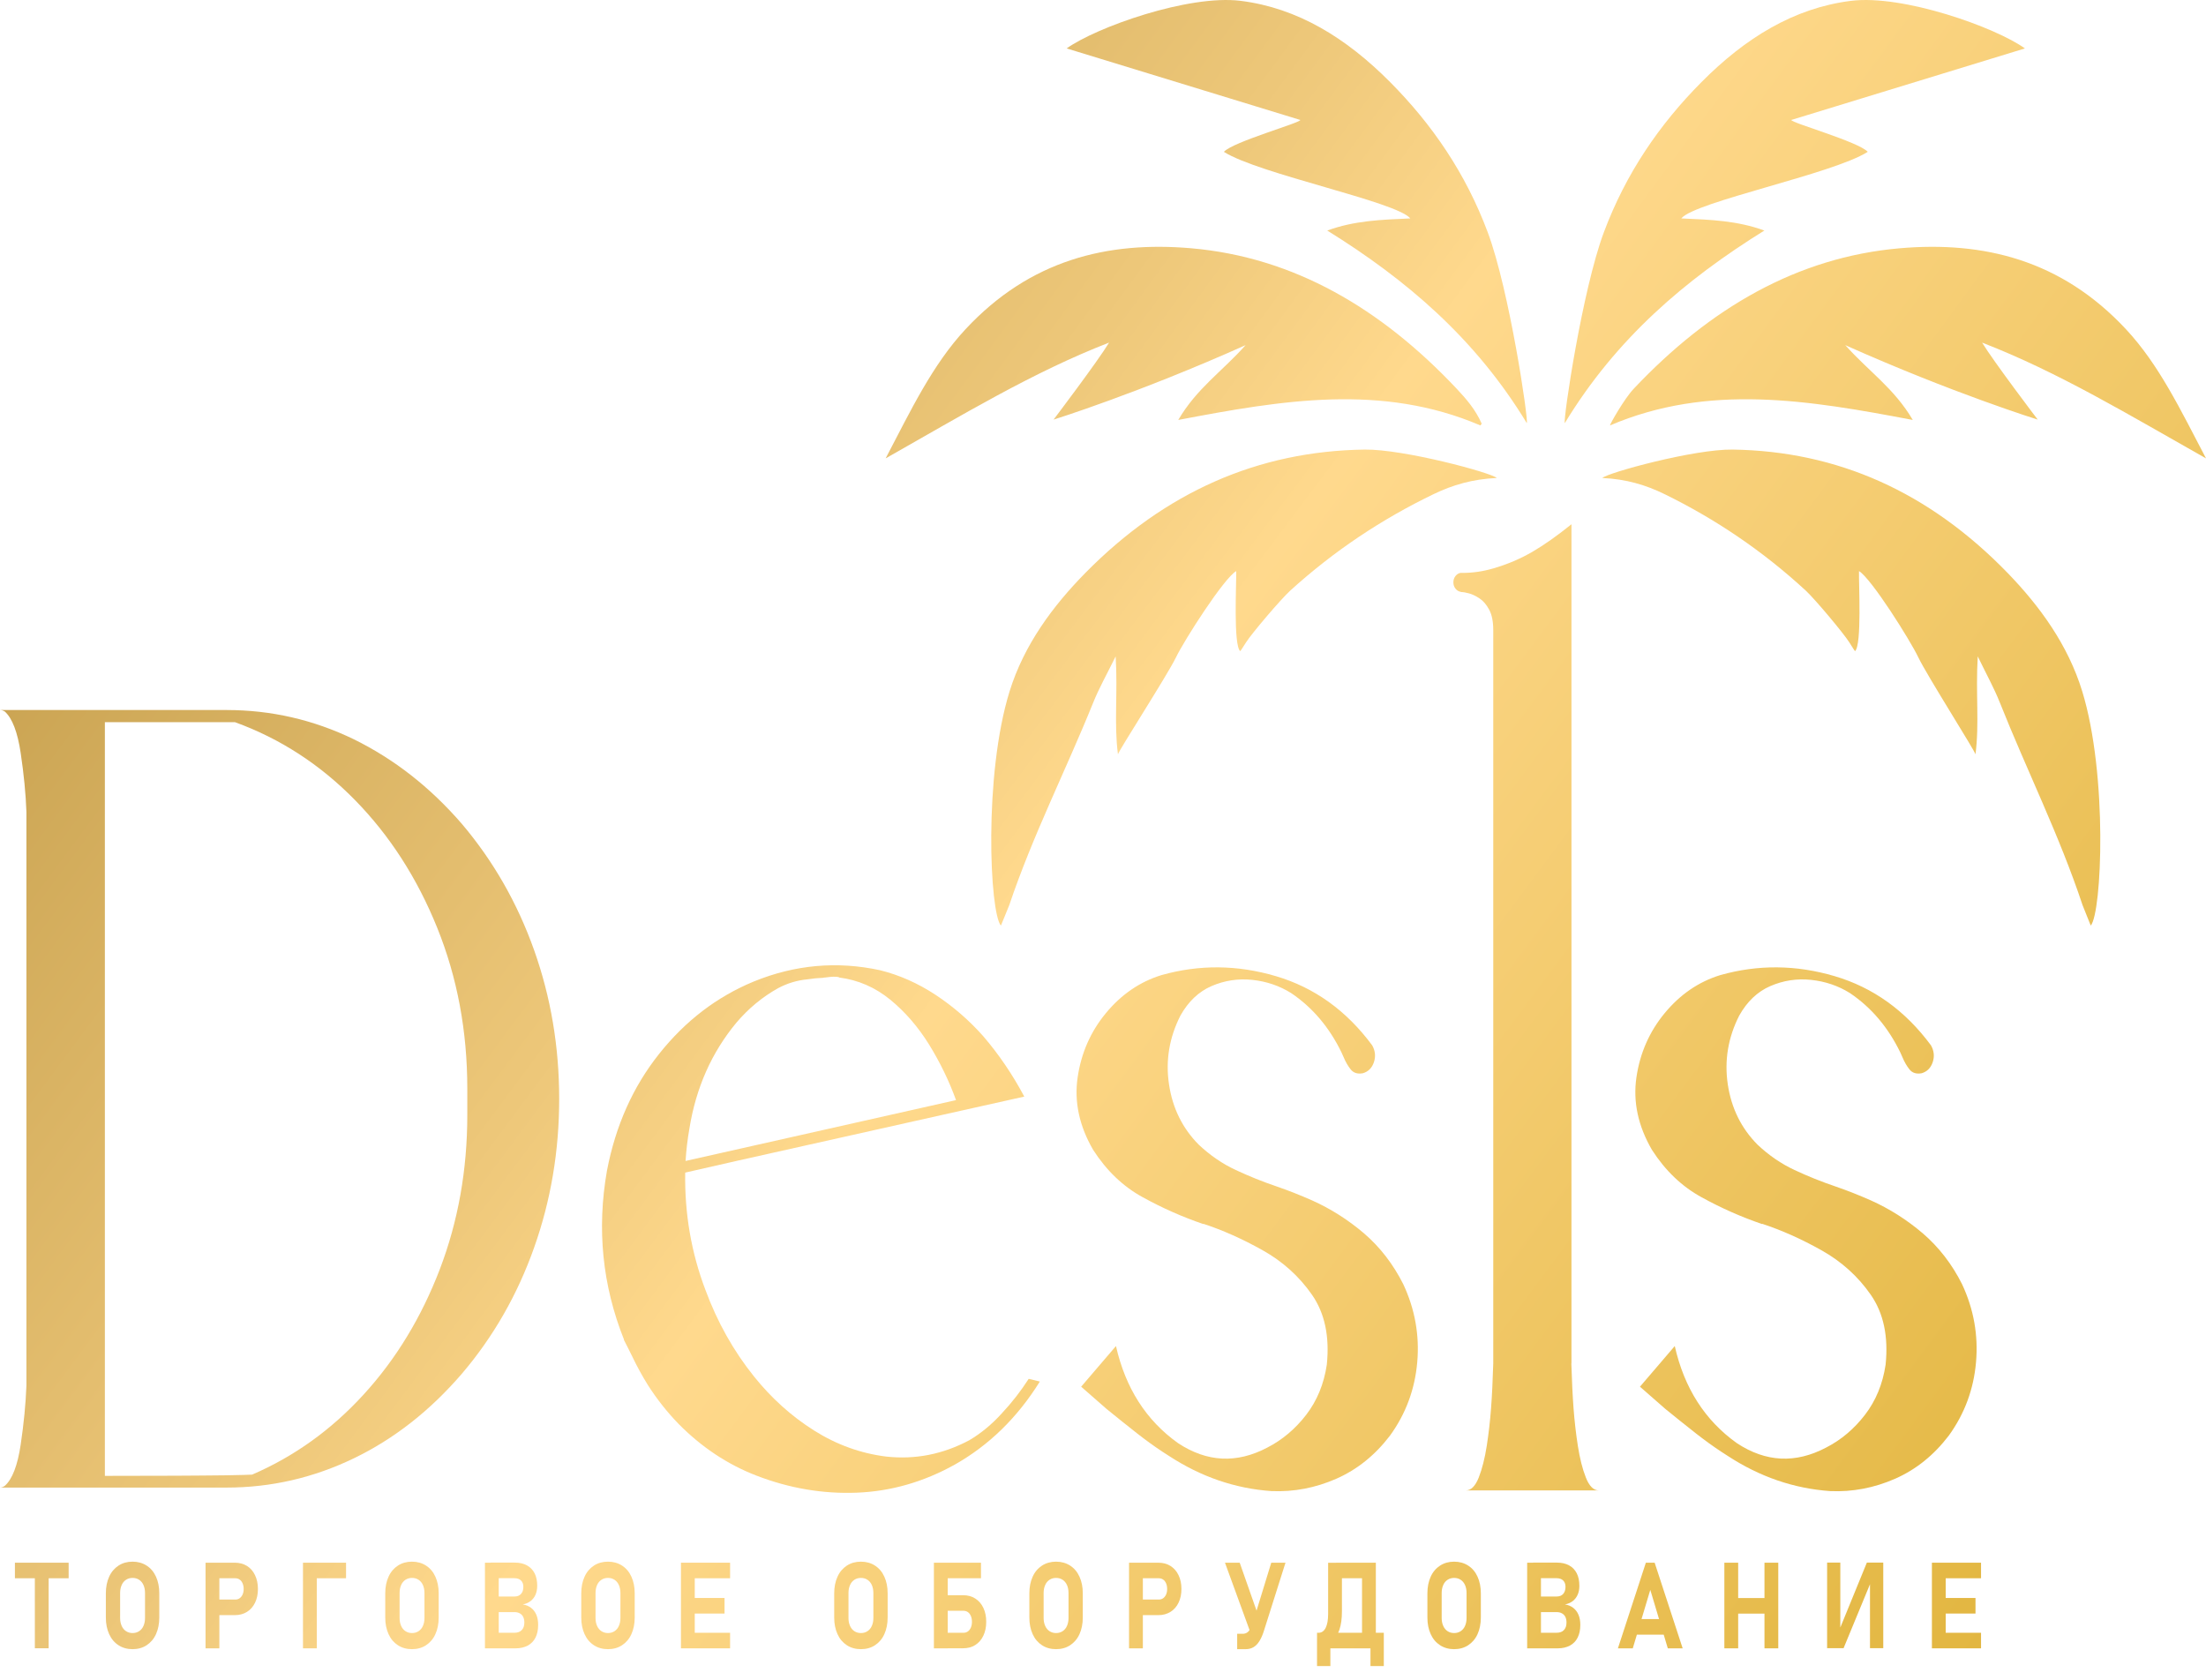 <?xml version="1.0" encoding="UTF-8"?> <svg xmlns="http://www.w3.org/2000/svg" width="130" height="99" viewBox="0 0 130 99" fill="none"><path d="M27.221 48.557C29.078 50.75 30.495 53.231 31.479 56.005C32.463 58.778 32.953 61.698 32.953 64.764C32.953 67.818 32.463 70.738 31.479 73.516C30.495 76.297 29.078 78.775 27.221 80.955C25.345 83.136 23.221 84.801 20.847 85.946C18.473 87.091 15.974 87.668 13.35 87.668H0C0.101 87.668 0.195 87.632 0.285 87.562C0.723 87.177 1.036 86.368 1.22 85.13C1.404 83.895 1.515 82.738 1.557 81.666V47.846C1.519 46.774 1.404 45.621 1.22 44.382C1.036 43.144 0.723 42.332 0.285 41.934C0.195 41.877 0.101 41.844 0 41.844H13.35C15.974 41.844 18.473 42.417 20.847 43.566C23.221 44.732 25.348 46.389 27.221 48.557ZM14.858 86.904C17.344 85.832 19.537 84.257 21.438 82.174C23.339 80.094 24.83 77.638 25.915 74.811C26.995 71.985 27.538 68.951 27.538 65.71V64.155C27.538 60.764 26.947 57.605 25.765 54.677C24.583 51.749 22.967 49.239 20.917 47.148C18.866 45.056 16.509 43.526 13.844 42.559C13.764 42.559 13.343 42.559 12.579 42.559C11.814 42.559 10.938 42.559 9.951 42.559C8.964 42.559 7.706 42.559 6.18 42.559V86.978C7.855 86.978 9.242 86.974 10.333 86.969C11.425 86.966 12.415 86.953 13.298 86.945C14.177 86.929 14.699 86.917 14.858 86.904Z" fill="url(#paint0_linear_650_36)"></path><path d="M60.621 81.26L61.278 81.418C59.961 83.538 58.289 85.171 56.263 86.316C54.417 87.343 52.492 87.891 50.486 87.969C48.481 88.046 46.51 87.709 44.574 86.961C42.878 86.308 41.352 85.292 39.993 83.92C39.326 83.233 38.721 82.47 38.182 81.629C37.842 81.081 37.532 80.517 37.254 79.932C37.094 79.607 36.931 79.278 36.761 78.953H36.775C35.499 75.757 35.162 72.435 35.77 68.984C36.278 66.336 37.303 64.041 38.846 62.104C40.389 60.163 42.245 58.742 44.421 57.844C46.847 56.854 49.325 56.63 51.859 57.178C52.996 57.459 54.087 57.942 55.13 58.628C56.172 59.315 57.114 60.131 57.952 61.077C58.87 62.149 59.672 63.331 60.361 64.626C59.94 64.72 58.751 64.984 56.791 65.422C54.831 65.861 52.617 66.356 50.146 66.909C47.675 67.461 45.474 67.956 43.538 68.387C42.023 68.736 40.97 68.975 40.379 69.105C40.341 71.518 40.737 73.828 41.575 76.029C42.273 77.918 43.226 79.615 44.432 81.118C45.461 82.401 46.639 83.461 47.97 84.302C49.301 85.142 50.723 85.654 52.228 85.841C53.934 86.027 55.564 85.707 57.121 84.878C57.809 84.472 58.449 83.944 59.036 83.294C59.641 82.649 60.163 81.971 60.621 81.26ZM40.626 66.514C40.515 67.144 40.442 67.778 40.4 68.419L56.339 64.833C55.929 63.704 55.401 62.612 54.754 61.564C54.105 60.517 53.336 59.627 52.45 58.904C51.56 58.181 50.563 57.751 49.458 57.609C49.437 57.584 49.377 57.572 49.277 57.564C49.176 57.56 49.061 57.56 48.933 57.572C48.804 57.584 48.7 57.597 48.62 57.609C48.571 57.609 48.536 57.613 48.516 57.625C48.206 57.637 47.897 57.666 47.588 57.715C46.979 57.771 46.399 57.946 45.85 58.238C44.932 58.75 44.112 59.428 43.396 60.269C41.94 62.023 41.015 64.102 40.626 66.514Z" fill="url(#paint1_linear_650_36)"></path><path d="M82.694 75.68C83.382 77.15 83.657 78.681 83.518 80.281C83.379 81.877 82.844 83.319 81.915 84.602C81.036 85.755 79.983 86.604 78.749 87.148C77.515 87.688 76.243 87.932 74.926 87.875C72.781 87.725 70.766 87.031 68.878 85.796C68.36 85.471 67.856 85.118 67.366 84.748C67.248 84.655 67.133 84.566 67.022 84.484C66.414 84.005 65.809 83.522 65.211 83.034L63.713 81.723L65.764 79.327C66.324 81.8 67.54 83.705 69.417 85.045C71.124 86.174 72.879 86.263 74.686 85.309C75.572 84.854 76.337 84.208 76.977 83.376C77.616 82.543 78.019 81.56 78.189 80.427C78.36 78.758 78.068 77.386 77.314 76.302C76.559 75.217 75.59 74.344 74.401 73.678C73.212 73.012 72.052 72.496 70.915 72.123V72.139C69.688 71.721 68.496 71.193 67.338 70.555C66.181 69.922 65.208 68.992 64.419 67.765C63.602 66.356 63.296 64.931 63.505 63.497C63.713 62.064 64.269 60.797 65.173 59.704C66.077 58.612 67.165 57.861 68.444 57.467C70.668 56.837 72.917 56.858 75.187 57.528C77.456 58.198 79.35 59.558 80.866 61.609C81.046 61.934 81.078 62.267 80.963 62.604C80.848 62.941 80.633 63.156 80.313 63.25C80.004 63.306 79.767 63.233 79.601 63.03C79.437 62.827 79.295 62.58 79.173 62.287C79.135 62.194 79.093 62.108 79.055 62.023C78.335 60.541 77.348 59.376 76.09 58.527C75.402 58.096 74.637 57.836 73.8 57.747C72.962 57.658 72.159 57.784 71.398 58.112C70.637 58.441 70.025 59.026 69.563 59.851C68.906 61.146 68.68 62.494 68.889 63.899C69.097 65.305 69.681 66.49 70.64 67.457C71.308 68.086 72.034 68.586 72.82 68.951C73.605 69.317 74.408 69.642 75.235 69.922C75.944 70.165 76.636 70.442 77.317 70.742C78.415 71.234 79.434 71.879 80.379 72.683C81.325 73.495 82.093 74.49 82.694 75.68Z" fill="url(#paint2_linear_650_36)"></path><path d="M92.6 80.35C92.631 81.366 92.673 82.243 92.728 82.982C92.784 83.721 92.867 84.464 92.982 85.203C93.097 85.942 93.253 86.568 93.455 87.075C93.653 87.583 93.91 87.835 94.219 87.835H86.378C86.688 87.835 86.941 87.583 87.143 87.075C87.341 86.568 87.501 85.946 87.616 85.203C87.73 84.46 87.814 83.721 87.869 82.982C87.925 82.243 87.967 81.366 87.998 80.35V37.13C87.998 36.63 87.918 36.228 87.758 35.932C87.598 35.635 87.411 35.412 87.188 35.266C86.969 35.12 86.761 35.022 86.566 34.969C86.371 34.916 86.225 34.892 86.125 34.892C86.114 34.892 86.104 34.892 86.093 34.892C86.093 34.88 86.09 34.876 86.079 34.876H86.066C85.947 34.852 85.847 34.787 85.767 34.685C85.687 34.58 85.648 34.458 85.648 34.32C85.648 34.181 85.687 34.056 85.767 33.954C85.847 33.849 85.947 33.783 86.066 33.763C86.076 33.763 86.09 33.763 86.111 33.763C86.132 33.763 86.156 33.763 86.187 33.763C86.795 33.763 87.4 33.674 87.998 33.499C88.836 33.256 89.604 32.927 90.302 32.521C91.001 32.114 91.769 31.57 92.607 30.896V80.35H92.6Z" fill="url(#paint3_linear_650_36)"></path><path d="M115.624 75.68C116.312 77.15 116.586 78.681 116.447 80.281C116.308 81.877 115.773 83.319 114.845 84.602C113.966 85.755 112.913 86.604 111.679 87.148C110.445 87.688 109.173 87.932 107.856 87.875C105.711 87.725 103.695 87.031 101.808 85.796C101.29 85.471 100.786 85.118 100.296 84.748C100.178 84.655 100.063 84.566 99.952 84.484C99.344 84.005 98.739 83.522 98.141 83.034L96.643 81.723L98.694 79.327C99.253 81.8 100.47 83.705 102.347 85.045C104.053 86.174 105.808 86.263 107.616 85.309C108.502 84.854 109.267 84.208 109.906 83.376C110.546 82.543 110.949 81.56 111.119 80.427C111.29 78.758 110.998 77.386 110.243 76.302C109.489 75.217 108.519 74.344 107.331 73.678C106.142 73.012 104.981 72.496 103.845 72.123V72.139C102.618 71.721 101.426 71.193 100.268 70.555C99.111 69.922 98.138 68.992 97.349 67.765C96.532 66.356 96.226 64.931 96.434 63.497C96.643 62.064 97.199 60.797 98.103 59.704C99.007 58.612 100.094 57.861 101.373 57.467C103.598 56.837 105.847 56.858 108.116 57.528C110.386 58.198 112.28 59.558 113.795 61.609C113.976 61.934 114.008 62.267 113.893 62.604C113.778 62.941 113.563 63.156 113.243 63.25C112.934 63.306 112.697 63.233 112.53 63.03C112.367 62.827 112.224 62.58 112.103 62.287C112.065 62.194 112.023 62.108 111.985 62.023C111.265 60.541 110.278 59.376 109.02 58.527C108.332 58.096 107.567 57.836 106.729 57.747C105.892 57.658 105.089 57.784 104.328 58.112C103.567 58.441 102.955 59.026 102.493 59.851C101.836 61.146 101.61 62.494 101.818 63.899C102.027 65.305 102.611 66.49 103.57 67.457C104.237 68.086 104.964 68.586 105.749 68.951C106.531 69.317 107.338 69.642 108.165 69.922C108.874 70.165 109.566 70.442 110.247 70.742C111.345 71.234 112.364 71.879 113.309 72.683C114.254 73.495 115.026 74.49 115.624 75.68Z" fill="url(#paint4_linear_650_36)"></path><path d="M0.879 92.095H4.045V93.012H0.879V92.095ZM2.054 92.505H2.867V97.138H2.054V92.505Z" fill="url(#paint5_linear_650_36)"></path><path d="M6.986 96.96C6.746 96.805 6.562 96.59 6.433 96.306C6.304 96.021 6.238 95.701 6.238 95.327V93.898C6.238 93.528 6.304 93.203 6.433 92.919C6.562 92.635 6.749 92.419 6.986 92.265C7.222 92.111 7.5 92.034 7.813 92.034C8.126 92.034 8.4 92.111 8.64 92.265C8.88 92.419 9.064 92.635 9.193 92.919C9.321 93.203 9.387 93.524 9.387 93.898V95.327C9.387 95.697 9.321 96.021 9.193 96.306C9.064 96.59 8.876 96.805 8.64 96.96C8.404 97.114 8.126 97.191 7.813 97.191C7.5 97.191 7.222 97.114 6.986 96.96ZM8.199 96.131C8.31 96.058 8.397 95.956 8.456 95.818C8.515 95.684 8.546 95.53 8.546 95.355V93.877C8.546 93.703 8.515 93.548 8.456 93.414C8.397 93.28 8.31 93.175 8.199 93.102C8.087 93.028 7.959 92.992 7.813 92.992C7.667 92.992 7.538 93.028 7.427 93.102C7.316 93.175 7.229 93.276 7.17 93.414C7.111 93.548 7.079 93.703 7.079 93.877V95.355C7.079 95.53 7.111 95.684 7.17 95.818C7.229 95.952 7.316 96.058 7.427 96.131C7.538 96.204 7.667 96.241 7.813 96.241C7.959 96.241 8.087 96.204 8.199 96.131Z" fill="url(#paint6_linear_650_36)"></path><path d="M12.113 92.095H12.927V97.142H12.113V92.095ZM12.485 94.267H13.865C13.962 94.267 14.049 94.243 14.122 94.19C14.195 94.137 14.254 94.064 14.296 93.971C14.338 93.877 14.359 93.768 14.359 93.646C14.359 93.52 14.338 93.41 14.296 93.313C14.254 93.215 14.199 93.142 14.122 93.09C14.049 93.037 13.962 93.012 13.861 93.012H12.482V92.095H13.841C14.108 92.095 14.348 92.159 14.553 92.285C14.758 92.411 14.918 92.594 15.029 92.83C15.141 93.065 15.2 93.333 15.2 93.642C15.2 93.95 15.144 94.218 15.029 94.454C14.918 94.686 14.758 94.868 14.553 94.994C14.348 95.12 14.112 95.185 13.841 95.185H12.482V94.267H12.485Z" fill="url(#paint7_linear_650_36)"></path><path d="M17.855 92.095H18.669V97.142H17.855V92.095ZM18.147 92.095H20.393V93.012H18.147V92.095Z" fill="url(#paint8_linear_650_36)"></path><path d="M23.45 96.96C23.211 96.805 23.026 96.59 22.898 96.306C22.769 96.021 22.703 95.701 22.703 95.327V93.898C22.703 93.528 22.769 93.203 22.898 92.919C23.026 92.635 23.214 92.419 23.45 92.265C23.687 92.111 23.965 92.034 24.278 92.034C24.59 92.034 24.865 92.111 25.105 92.265C25.345 92.419 25.529 92.635 25.657 92.919C25.786 93.203 25.852 93.524 25.852 93.898V95.327C25.852 95.697 25.786 96.021 25.657 96.306C25.529 96.59 25.341 96.805 25.105 96.96C24.869 97.114 24.59 97.191 24.278 97.191C23.965 97.191 23.69 97.114 23.45 96.96ZM24.667 96.131C24.778 96.058 24.865 95.956 24.924 95.818C24.983 95.684 25.014 95.53 25.014 95.355V93.877C25.014 93.703 24.983 93.548 24.924 93.414C24.865 93.28 24.778 93.175 24.667 93.102C24.556 93.028 24.427 92.992 24.281 92.992C24.135 92.992 24.006 93.028 23.895 93.102C23.784 93.175 23.697 93.276 23.638 93.414C23.579 93.548 23.548 93.703 23.548 93.877V95.355C23.548 95.53 23.579 95.684 23.638 95.818C23.697 95.952 23.784 96.058 23.895 96.131C24.006 96.204 24.135 96.241 24.281 96.241C24.427 96.241 24.556 96.204 24.667 96.131Z" fill="url(#paint9_linear_650_36)"></path><path d="M28.578 92.094H29.391V97.142H28.578V92.094ZM28.936 96.224H30.316C30.504 96.224 30.646 96.172 30.747 96.066C30.848 95.96 30.9 95.814 30.9 95.623V95.611C30.9 95.485 30.875 95.376 30.83 95.286C30.785 95.197 30.719 95.128 30.629 95.079C30.542 95.031 30.434 95.006 30.312 95.006H28.933V94.088H30.312C30.479 94.088 30.611 94.04 30.702 93.938C30.796 93.837 30.841 93.698 30.841 93.52C30.841 93.357 30.796 93.231 30.702 93.142C30.611 93.053 30.479 93.008 30.312 93.008H28.933V92.09H30.337C30.615 92.09 30.855 92.143 31.053 92.253C31.251 92.362 31.4 92.517 31.505 92.72C31.609 92.923 31.658 93.171 31.658 93.459C31.658 93.654 31.623 93.828 31.557 93.983C31.491 94.133 31.393 94.259 31.268 94.356C31.143 94.454 30.99 94.519 30.809 94.555C31.001 94.584 31.164 94.653 31.3 94.758C31.435 94.864 31.539 95.002 31.609 95.169C31.678 95.335 31.713 95.534 31.713 95.753V95.766C31.713 96.054 31.661 96.302 31.557 96.509C31.453 96.716 31.3 96.87 31.102 96.98C30.903 97.085 30.663 97.142 30.386 97.142H28.929V96.224H28.936Z" fill="url(#paint10_linear_650_36)"></path><path d="M35.001 96.96C34.761 96.805 34.577 96.59 34.449 96.306C34.32 96.021 34.254 95.701 34.254 95.327V93.898C34.254 93.528 34.32 93.203 34.449 92.919C34.577 92.635 34.765 92.419 35.001 92.265C35.237 92.111 35.516 92.034 35.828 92.034C36.141 92.034 36.416 92.111 36.656 92.265C36.895 92.419 37.08 92.635 37.208 92.919C37.337 93.203 37.403 93.524 37.403 93.898V95.327C37.403 95.697 37.337 96.021 37.208 96.306C37.08 96.59 36.892 96.805 36.656 96.96C36.419 97.114 36.141 97.191 35.828 97.191C35.516 97.191 35.237 97.114 35.001 96.96ZM36.214 96.131C36.325 96.058 36.412 95.956 36.471 95.818C36.531 95.684 36.562 95.53 36.562 95.355V93.877C36.562 93.703 36.531 93.548 36.471 93.414C36.412 93.28 36.325 93.175 36.214 93.102C36.103 93.028 35.974 92.992 35.828 92.992C35.682 92.992 35.554 93.028 35.443 93.102C35.331 93.175 35.245 93.276 35.185 93.414C35.126 93.548 35.095 93.703 35.095 93.877V95.355C35.095 95.53 35.126 95.684 35.185 95.818C35.245 95.952 35.331 96.058 35.443 96.131C35.554 96.204 35.682 96.241 35.828 96.241C35.974 96.241 36.103 96.204 36.214 96.131Z" fill="url(#paint11_linear_650_36)"></path><path d="M40.129 92.095H40.942V97.142H40.129V92.095ZM40.424 92.095H43.024V93.012H40.424V92.095ZM40.424 94.174H42.697V95.092H40.424V94.174ZM40.424 96.225H43.024V97.142H40.424V96.225Z" fill="url(#paint12_linear_650_36)"></path><path d="M49.907 96.96C49.668 96.805 49.483 96.59 49.355 96.306C49.226 96.021 49.16 95.701 49.16 95.327V93.898C49.16 93.528 49.226 93.203 49.355 92.919C49.483 92.635 49.671 92.419 49.907 92.265C50.144 92.111 50.422 92.034 50.735 92.034C51.047 92.034 51.322 92.111 51.562 92.265C51.802 92.419 51.986 92.635 52.114 92.919C52.243 93.203 52.309 93.524 52.309 93.898V95.327C52.309 95.697 52.243 96.021 52.114 96.306C51.986 96.59 51.798 96.805 51.562 96.96C51.325 97.114 51.047 97.191 50.735 97.191C50.422 97.191 50.144 97.114 49.907 96.96ZM51.12 96.131C51.232 96.058 51.319 95.956 51.378 95.818C51.437 95.684 51.468 95.53 51.468 95.355V93.877C51.468 93.703 51.437 93.548 51.378 93.414C51.319 93.28 51.232 93.175 51.12 93.102C51.009 93.028 50.881 92.992 50.735 92.992C50.589 92.992 50.46 93.028 50.349 93.102C50.238 93.175 50.151 93.276 50.092 93.414C50.032 93.548 50.001 93.703 50.001 93.877V95.355C50.001 95.53 50.032 95.684 50.092 95.818C50.151 95.952 50.238 96.058 50.349 96.131C50.46 96.204 50.589 96.241 50.735 96.241C50.881 96.241 51.009 96.204 51.12 96.131Z" fill="url(#paint13_linear_650_36)"></path><path d="M55.035 92.095H55.849V97.142H55.035V92.095ZM55.327 92.095H57.809V93.012H55.327V92.095ZM55.404 96.225H56.783C56.881 96.225 56.968 96.196 57.041 96.143C57.114 96.091 57.173 96.013 57.214 95.916C57.256 95.818 57.277 95.705 57.277 95.579C57.277 95.449 57.256 95.335 57.214 95.238C57.173 95.14 57.117 95.063 57.041 95.01C56.968 94.957 56.881 94.929 56.78 94.929H55.4V94.011H56.759C57.03 94.011 57.267 94.076 57.472 94.206C57.677 94.336 57.837 94.519 57.948 94.754C58.062 94.99 58.118 95.266 58.118 95.579C58.118 95.888 58.062 96.164 57.948 96.399C57.837 96.635 57.677 96.817 57.472 96.947C57.267 97.077 57.03 97.138 56.759 97.138H55.4V96.225H55.404Z" fill="url(#paint14_linear_650_36)"></path><path d="M61.407 96.96C61.168 96.805 60.983 96.59 60.855 96.306C60.726 96.021 60.66 95.701 60.66 95.327V93.898C60.66 93.528 60.726 93.203 60.855 92.919C60.983 92.635 61.171 92.419 61.407 92.265C61.647 92.111 61.922 92.034 62.235 92.034C62.547 92.034 62.822 92.111 63.062 92.265C63.302 92.419 63.486 92.635 63.614 92.919C63.743 93.203 63.809 93.524 63.809 93.898V95.327C63.809 95.697 63.743 96.021 63.614 96.306C63.486 96.59 63.298 96.805 63.062 96.96C62.825 97.114 62.547 97.191 62.235 97.191C61.922 97.191 61.644 97.114 61.407 96.96ZM62.62 96.131C62.732 96.058 62.819 95.956 62.878 95.818C62.937 95.684 62.968 95.53 62.968 95.355V93.877C62.968 93.703 62.937 93.548 62.878 93.414C62.819 93.28 62.732 93.175 62.62 93.102C62.509 93.028 62.381 92.992 62.235 92.992C62.089 92.992 61.96 93.028 61.849 93.102C61.738 93.175 61.651 93.276 61.592 93.414C61.532 93.548 61.501 93.703 61.501 93.877V95.355C61.501 95.53 61.532 95.684 61.592 95.818C61.651 95.952 61.738 96.058 61.849 96.131C61.96 96.204 62.089 96.241 62.235 96.241C62.381 96.241 62.509 96.204 62.62 96.131Z" fill="url(#paint15_linear_650_36)"></path><path d="M66.535 92.095H67.349V97.142H66.535V92.095ZM66.907 94.267H68.287C68.384 94.267 68.471 94.243 68.544 94.19C68.617 94.137 68.676 94.064 68.718 93.971C68.76 93.877 68.78 93.768 68.78 93.646C68.78 93.52 68.76 93.41 68.718 93.313C68.676 93.215 68.621 93.142 68.544 93.09C68.471 93.037 68.384 93.012 68.283 93.012H66.904V92.095H68.263C68.534 92.095 68.77 92.159 68.975 92.285C69.18 92.415 69.34 92.594 69.451 92.83C69.566 93.065 69.622 93.333 69.622 93.642C69.622 93.95 69.566 94.218 69.451 94.454C69.34 94.686 69.18 94.868 68.975 94.994C68.77 95.12 68.534 95.185 68.263 95.185H66.904V94.267H66.907Z" fill="url(#paint16_linear_650_36)"></path><path d="M72.188 92.095H73.056L74.325 95.709L73.814 96.553L72.188 92.095ZM74.488 96.095C74.412 96.338 74.325 96.541 74.224 96.704C74.127 96.866 74.009 96.988 73.877 97.069C73.745 97.15 73.585 97.191 73.407 97.191H72.907V96.285H73.23C73.321 96.285 73.404 96.265 73.477 96.221C73.55 96.176 73.612 96.111 73.668 96.022C73.724 95.932 73.772 95.818 73.814 95.684L74.916 92.095H75.754L74.488 96.095Z" fill="url(#paint17_linear_650_36)"></path><path d="M77.613 96.225H81.301V97.142H77.613V96.225ZM77.613 96.225H78.399V98.186H77.613V96.225ZM77.634 96.225H77.707C77.884 96.225 78.023 96.127 78.121 95.936C78.218 95.741 78.267 95.469 78.267 95.12V92.099H79.08V94.974C79.08 95.392 79.031 95.749 78.934 96.038C78.837 96.326 78.691 96.549 78.496 96.704C78.302 96.858 78.055 96.931 77.759 96.931H77.627V96.225H77.634ZM78.736 92.095H80.616V93.012H78.736V92.095ZM80.265 92.095H81.079V97.142H80.265V92.095ZM80.762 96.225H81.548V98.186H80.762V96.225Z" fill="url(#paint18_linear_650_36)"></path><path d="M84.865 96.96C84.625 96.805 84.44 96.59 84.312 96.306C84.183 96.021 84.117 95.701 84.117 95.327V93.898C84.117 93.528 84.183 93.203 84.312 92.919C84.44 92.635 84.628 92.419 84.865 92.265C85.104 92.111 85.379 92.034 85.692 92.034C86.004 92.034 86.279 92.111 86.519 92.265C86.759 92.419 86.943 92.635 87.072 92.919C87.2 93.203 87.266 93.524 87.266 93.898V95.327C87.266 95.697 87.2 96.021 87.072 96.306C86.943 96.59 86.755 96.805 86.519 96.96C86.282 97.114 86.004 97.191 85.692 97.191C85.379 97.191 85.104 97.114 84.865 96.96ZM86.078 96.131C86.189 96.058 86.276 95.956 86.335 95.818C86.394 95.684 86.425 95.53 86.425 95.355V93.877C86.425 93.703 86.394 93.548 86.335 93.414C86.276 93.28 86.189 93.175 86.078 93.102C85.966 93.028 85.838 92.992 85.692 92.992C85.546 92.992 85.417 93.028 85.306 93.102C85.195 93.175 85.108 93.276 85.049 93.414C84.99 93.548 84.958 93.703 84.958 93.877V95.355C84.958 95.53 84.99 95.684 85.049 95.818C85.108 95.952 85.195 96.058 85.306 96.131C85.417 96.204 85.546 96.241 85.692 96.241C85.838 96.241 85.97 96.204 86.078 96.131Z" fill="url(#paint19_linear_650_36)"></path><path d="M89.996 92.094H90.809V97.142H89.996V92.094ZM90.351 96.224H91.73C91.918 96.224 92.061 96.172 92.161 96.066C92.262 95.96 92.314 95.814 92.314 95.623V95.611C92.314 95.485 92.29 95.376 92.245 95.286C92.2 95.197 92.134 95.128 92.043 95.079C91.956 95.031 91.849 95.006 91.727 95.006H90.347V94.088H91.727C91.894 94.088 92.026 94.04 92.116 93.938C92.207 93.837 92.255 93.698 92.255 93.52C92.255 93.357 92.21 93.231 92.116 93.142C92.026 93.053 91.894 93.008 91.727 93.008H90.347V92.09H91.751C92.029 92.09 92.269 92.143 92.467 92.253C92.665 92.358 92.815 92.517 92.919 92.72C93.023 92.923 93.072 93.171 93.072 93.459C93.072 93.654 93.041 93.828 92.971 93.983C92.905 94.133 92.808 94.259 92.683 94.356C92.558 94.454 92.405 94.519 92.224 94.555C92.415 94.584 92.579 94.653 92.714 94.758C92.85 94.864 92.954 95.002 93.023 95.169C93.093 95.335 93.128 95.534 93.128 95.753V95.766C93.128 96.054 93.076 96.302 92.971 96.509C92.867 96.716 92.718 96.87 92.516 96.98C92.318 97.085 92.078 97.142 91.8 97.142H90.344V96.224H90.351Z" fill="url(#paint20_linear_650_36)"></path><path d="M96.991 92.095H97.509L99.16 97.142H98.284L97.252 93.695L96.22 97.142H95.344L96.991 92.095ZM96.133 95.416H98.406V96.334H96.133V95.416Z" fill="url(#paint21_linear_650_36)"></path><path d="M101.617 92.095H102.431V97.142H101.617V92.095ZM101.993 94.178H104.509V95.096H101.993V94.178ZM103.981 92.095H104.794V97.142H103.981V92.095Z" fill="url(#paint22_linear_650_36)"></path><path d="M110.199 97.134V93.097L110.272 93.187L108.642 97.134H107.672V92.09H108.45V96.184L108.377 96.094L110.014 92.09H110.981V97.134H110.199Z" fill="url(#paint23_linear_650_36)"></path><path d="M113.848 92.095H114.661V97.142H113.848V92.095ZM114.143 92.095H116.743V93.012H114.143V92.095ZM114.143 94.174H116.416V95.092H114.143V94.174ZM114.143 96.225H116.743V97.142H114.143V96.225Z" fill="url(#paint24_linear_650_36)"></path><path d="M73.427 37.861C73.238 38.16 73.094 38.383 73.084 38.374C72.675 37.994 72.867 34.42 72.85 33.656C72.115 34.088 69.784 37.736 69.298 38.746C68.805 39.769 65.865 44.33 65.882 44.456C65.641 42.644 65.879 40.845 65.746 38.682C65.207 39.777 64.767 40.554 64.431 41.387C62.816 45.389 60.869 49.211 59.477 53.339C59.435 53.46 58.981 54.544 58.984 54.548C58.32 53.779 57.96 45.685 59.495 40.744C60.348 37.998 62.044 35.714 63.959 33.765C68.662 28.99 74.14 26.584 80.415 26.495C82.712 26.463 87.9 27.862 88.204 28.169C86.774 28.234 85.6 28.581 84.478 29.123C81.443 30.587 78.618 32.459 76.028 34.812C75.451 35.346 73.762 37.331 73.427 37.861Z" fill="url(#paint25_linear_650_36)"></path><path d="M87.24 25.072C81.429 22.584 75.543 23.586 69.435 24.749C70.538 22.87 72.014 21.901 73.404 20.34C67.093 23.168 62.087 24.729 62.087 24.729C62.087 24.729 64.684 21.305 65.358 20.191C60.869 21.93 56.694 24.468 52.191 27.014C53.699 24.132 54.956 21.491 56.897 19.404C60.702 15.314 65.271 14.205 70.196 14.631C76.238 15.157 81.38 18.167 85.848 22.915C86.413 23.515 86.961 24.153 87.317 24.969C87.293 25.006 87.265 25.039 87.24 25.072Z" fill="url(#paint26_linear_650_36)"></path><path d="M76.628 7.07C72.045 5.667 67.463 4.265 62.859 2.854C64.589 1.612 70.045 -0.336 73.114 0.05C76.478 0.472 79.338 2.239 81.917 4.835C84.391 7.324 86.371 10.207 87.675 13.696C88.949 17.108 90.076 24.715 89.975 24.936C86.941 19.938 82.877 16.481 78.215 13.586C79.819 13.003 81.346 12.95 83.11 12.872C82.307 11.884 74.189 10.26 72.122 8.948C72.679 8.349 76.621 7.246 76.628 7.07Z" fill="url(#paint27_linear_650_36)"></path><path d="M108.983 37.861C109.169 38.16 109.31 38.382 109.32 38.374C109.723 37.994 109.534 34.42 109.551 33.656C110.274 34.088 112.571 37.736 113.05 38.746C113.536 39.769 116.432 44.33 116.415 44.456C116.652 42.644 116.418 40.845 116.549 38.682C117.079 39.777 117.513 40.554 117.844 41.387C119.435 45.389 121.353 49.211 122.724 53.339C122.765 53.46 123.213 54.544 123.209 54.548C123.864 53.779 124.219 45.685 122.707 40.744C121.866 37.998 120.196 35.714 118.309 33.765C113.677 28.99 108.28 26.584 102.099 26.495C99.836 26.463 94.725 27.862 94.426 28.169C95.834 28.234 96.991 28.581 98.097 29.123C101.086 30.587 103.869 32.459 106.421 34.812C106.989 35.346 108.652 37.331 108.983 37.861Z" fill="url(#paint28_linear_650_36)"></path><path d="M94.876 25.072C100.7 22.584 106.598 23.586 112.72 24.749C111.614 22.87 110.135 21.901 108.742 20.34C115.067 23.168 120.083 24.729 120.083 24.729C120.083 24.729 117.481 21.305 116.806 20.191C121.304 21.93 125.488 24.468 130.001 27.014C128.49 24.132 127.23 21.491 125.285 19.404C121.472 15.314 116.893 14.205 111.957 14.631C105.902 15.157 100.749 18.167 96.271 22.915C95.701 23.52 94.851 25.039 94.876 25.072Z" fill="url(#paint29_linear_650_36)"></path><path d="M105.561 7.07C110.143 5.667 114.726 4.265 119.329 2.854C117.6 1.612 112.144 -0.336 109.075 0.05C105.71 0.472 102.85 2.239 100.272 4.835C97.798 7.324 95.818 10.207 94.513 13.696C93.24 17.108 92.112 24.715 92.213 24.936C95.248 19.938 99.312 16.481 103.974 13.586C102.37 13.003 100.843 12.95 99.079 12.872C99.882 11.884 108 10.26 110.067 8.948C109.514 8.349 105.571 7.246 105.561 7.07Z" fill="url(#paint30_linear_650_36)"></path><defs><linearGradient id="paint0_linear_650_36" x1="-95.297" y1="-42.566" x2="181.505" y2="163.442" gradientUnits="userSpaceOnUse"><stop offset="0.143" stop-color="#8E6914"></stop><stop offset="0.249" stop-color="#A7802B"></stop><stop offset="0.478" stop-color="#EDC779"></stop><stop offset="0.526" stop-color="#FFD98D"></stop><stop offset="0.903" stop-color="#CB9A03"></stop></linearGradient><linearGradient id="paint1_linear_650_36" x1="-81.934" y1="-60.523" x2="194.868" y2="145.485" gradientUnits="userSpaceOnUse"><stop offset="0.143" stop-color="#8E6914"></stop><stop offset="0.249" stop-color="#A7802B"></stop><stop offset="0.478" stop-color="#EDC779"></stop><stop offset="0.526" stop-color="#FFD98D"></stop><stop offset="0.903" stop-color="#CB9A03"></stop></linearGradient><linearGradient id="paint2_linear_650_36" x1="-71.509" y1="-74.532" x2="205.293" y2="131.475" gradientUnits="userSpaceOnUse"><stop offset="0.143" stop-color="#8E6914"></stop><stop offset="0.249" stop-color="#A7802B"></stop><stop offset="0.478" stop-color="#EDC779"></stop><stop offset="0.526" stop-color="#FFD98D"></stop><stop offset="0.903" stop-color="#CB9A03"></stop></linearGradient><linearGradient id="paint3_linear_650_36" x1="-58.93" y1="-91.429" x2="217.872" y2="114.579" gradientUnits="userSpaceOnUse"><stop offset="0.143" stop-color="#8E6914"></stop><stop offset="0.249" stop-color="#A7802B"></stop><stop offset="0.478" stop-color="#EDC779"></stop><stop offset="0.526" stop-color="#FFD98D"></stop><stop offset="0.903" stop-color="#CB9A03"></stop></linearGradient><linearGradient id="paint4_linear_650_36" x1="-57.329" y1="-93.583" x2="219.473" y2="112.424" gradientUnits="userSpaceOnUse"><stop offset="0.143" stop-color="#8E6914"></stop><stop offset="0.249" stop-color="#A7802B"></stop><stop offset="0.478" stop-color="#EDC779"></stop><stop offset="0.526" stop-color="#FFD98D"></stop><stop offset="0.903" stop-color="#CB9A03"></stop></linearGradient><linearGradient id="paint5_linear_650_36" x1="-111.089" y1="-21.347" x2="165.713" y2="184.66" gradientUnits="userSpaceOnUse"><stop offset="0.143" stop-color="#8E6914"></stop><stop offset="0.249" stop-color="#A7802B"></stop><stop offset="0.478" stop-color="#EDC779"></stop><stop offset="0.526" stop-color="#FFD98D"></stop><stop offset="0.903" stop-color="#CB9A03"></stop></linearGradient><linearGradient id="paint6_linear_650_36" x1="-109.039" y1="-24.103" x2="167.764" y2="181.906" gradientUnits="userSpaceOnUse"><stop offset="0.143" stop-color="#8E6914"></stop><stop offset="0.249" stop-color="#A7802B"></stop><stop offset="0.478" stop-color="#EDC779"></stop><stop offset="0.526" stop-color="#FFD98D"></stop><stop offset="0.903" stop-color="#CB9A03"></stop></linearGradient><linearGradient id="paint7_linear_650_36" x1="-106.689" y1="-27.257" x2="170.112" y2="178.75" gradientUnits="userSpaceOnUse"><stop offset="0.143" stop-color="#8E6914"></stop><stop offset="0.249" stop-color="#A7802B"></stop><stop offset="0.478" stop-color="#EDC779"></stop><stop offset="0.526" stop-color="#FFD98D"></stop><stop offset="0.903" stop-color="#CB9A03"></stop></linearGradient><linearGradient id="paint8_linear_650_36" x1="-104.167" y1="-30.646" x2="172.635" y2="175.361" gradientUnits="userSpaceOnUse"><stop offset="0.143" stop-color="#8E6914"></stop><stop offset="0.249" stop-color="#A7802B"></stop><stop offset="0.478" stop-color="#EDC779"></stop><stop offset="0.526" stop-color="#FFD98D"></stop><stop offset="0.903" stop-color="#CB9A03"></stop></linearGradient><linearGradient id="paint9_linear_650_36" x1="-101.948" y1="-33.629" x2="174.855" y2="172.378" gradientUnits="userSpaceOnUse"><stop offset="0.143" stop-color="#8E6914"></stop><stop offset="0.249" stop-color="#A7802B"></stop><stop offset="0.478" stop-color="#EDC779"></stop><stop offset="0.526" stop-color="#FFD98D"></stop><stop offset="0.903" stop-color="#CB9A03"></stop></linearGradient><linearGradient id="paint10_linear_650_36" x1="-99.585" y1="-36.808" x2="177.218" y2="169.2" gradientUnits="userSpaceOnUse"><stop offset="0.143" stop-color="#8E6914"></stop><stop offset="0.249" stop-color="#A7802B"></stop><stop offset="0.478" stop-color="#EDC779"></stop><stop offset="0.526" stop-color="#FFD98D"></stop><stop offset="0.903" stop-color="#CB9A03"></stop></linearGradient><linearGradient id="paint11_linear_650_36" x1="-96.977" y1="-40.312" x2="179.825" y2="165.696" gradientUnits="userSpaceOnUse"><stop offset="0.143" stop-color="#8E6914"></stop><stop offset="0.249" stop-color="#A7802B"></stop><stop offset="0.478" stop-color="#EDC779"></stop><stop offset="0.526" stop-color="#FFD98D"></stop><stop offset="0.903" stop-color="#CB9A03"></stop></linearGradient><linearGradient id="paint12_linear_650_36" x1="-94.501" y1="-43.637" x2="182.301" y2="162.371" gradientUnits="userSpaceOnUse"><stop offset="0.143" stop-color="#8E6914"></stop><stop offset="0.249" stop-color="#A7802B"></stop><stop offset="0.478" stop-color="#EDC779"></stop><stop offset="0.526" stop-color="#FFD98D"></stop><stop offset="0.903" stop-color="#CB9A03"></stop></linearGradient><linearGradient id="paint13_linear_650_36" x1="-90.557" y1="-48.934" x2="186.245" y2="157.073" gradientUnits="userSpaceOnUse"><stop offset="0.143" stop-color="#8E6914"></stop><stop offset="0.249" stop-color="#A7802B"></stop><stop offset="0.478" stop-color="#EDC779"></stop><stop offset="0.526" stop-color="#FFD98D"></stop><stop offset="0.903" stop-color="#CB9A03"></stop></linearGradient><linearGradient id="paint14_linear_650_36" x1="-88.11" y1="-52.225" x2="188.692" y2="153.782" gradientUnits="userSpaceOnUse"><stop offset="0.143" stop-color="#8E6914"></stop><stop offset="0.249" stop-color="#A7802B"></stop><stop offset="0.478" stop-color="#EDC779"></stop><stop offset="0.526" stop-color="#FFD98D"></stop><stop offset="0.903" stop-color="#CB9A03"></stop></linearGradient><linearGradient id="paint15_linear_650_36" x1="-85.606" y1="-55.587" x2="191.196" y2="150.42" gradientUnits="userSpaceOnUse"><stop offset="0.143" stop-color="#8E6914"></stop><stop offset="0.249" stop-color="#A7802B"></stop><stop offset="0.478" stop-color="#EDC779"></stop><stop offset="0.526" stop-color="#FFD98D"></stop><stop offset="0.903" stop-color="#CB9A03"></stop></linearGradient><linearGradient id="paint16_linear_650_36" x1="-83.258" y1="-58.742" x2="193.544" y2="147.266" gradientUnits="userSpaceOnUse"><stop offset="0.143" stop-color="#8E6914"></stop><stop offset="0.249" stop-color="#A7802B"></stop><stop offset="0.478" stop-color="#EDC779"></stop><stop offset="0.526" stop-color="#FFD98D"></stop><stop offset="0.903" stop-color="#CB9A03"></stop></linearGradient><linearGradient id="paint17_linear_650_36" x1="-80.408" y1="-62.569" x2="196.394" y2="143.438" gradientUnits="userSpaceOnUse"><stop offset="0.143" stop-color="#8E6914"></stop><stop offset="0.249" stop-color="#A7802B"></stop><stop offset="0.478" stop-color="#EDC779"></stop><stop offset="0.526" stop-color="#FFD98D"></stop><stop offset="0.903" stop-color="#CB9A03"></stop></linearGradient><linearGradient id="paint18_linear_650_36" x1="-78.461" y1="-65.19" x2="198.341" y2="140.817" gradientUnits="userSpaceOnUse"><stop offset="0.143" stop-color="#8E6914"></stop><stop offset="0.249" stop-color="#A7802B"></stop><stop offset="0.478" stop-color="#EDC779"></stop><stop offset="0.526" stop-color="#FFD98D"></stop><stop offset="0.903" stop-color="#CB9A03"></stop></linearGradient><linearGradient id="paint19_linear_650_36" x1="-75.505" y1="-69.16" x2="201.297" y2="136.848" gradientUnits="userSpaceOnUse"><stop offset="0.143" stop-color="#8E6914"></stop><stop offset="0.249" stop-color="#A7802B"></stop><stop offset="0.478" stop-color="#EDC779"></stop><stop offset="0.526" stop-color="#FFD98D"></stop><stop offset="0.903" stop-color="#CB9A03"></stop></linearGradient><linearGradient id="paint20_linear_650_36" x1="-73.138" y1="-72.338" x2="203.664" y2="133.669" gradientUnits="userSpaceOnUse"><stop offset="0.143" stop-color="#8E6914"></stop><stop offset="0.249" stop-color="#A7802B"></stop><stop offset="0.478" stop-color="#EDC779"></stop><stop offset="0.526" stop-color="#FFD98D"></stop><stop offset="0.903" stop-color="#CB9A03"></stop></linearGradient><linearGradient id="paint21_linear_650_36" x1="-70.885" y1="-75.368" x2="205.917" y2="130.64" gradientUnits="userSpaceOnUse"><stop offset="0.143" stop-color="#8E6914"></stop><stop offset="0.249" stop-color="#A7802B"></stop><stop offset="0.478" stop-color="#EDC779"></stop><stop offset="0.526" stop-color="#FFD98D"></stop><stop offset="0.903" stop-color="#CB9A03"></stop></linearGradient><linearGradient id="paint22_linear_650_36" x1="-67.965" y1="-79.291" x2="208.837" y2="126.717" gradientUnits="userSpaceOnUse"><stop offset="0.143" stop-color="#8E6914"></stop><stop offset="0.249" stop-color="#A7802B"></stop><stop offset="0.478" stop-color="#EDC779"></stop><stop offset="0.526" stop-color="#FFD98D"></stop><stop offset="0.903" stop-color="#CB9A03"></stop></linearGradient><linearGradient id="paint23_linear_650_36" x1="-65.331" y1="-82.831" x2="211.471" y2="123.177" gradientUnits="userSpaceOnUse"><stop offset="0.143" stop-color="#8E6914"></stop><stop offset="0.249" stop-color="#A7802B"></stop><stop offset="0.478" stop-color="#EDC779"></stop><stop offset="0.526" stop-color="#FFD98D"></stop><stop offset="0.903" stop-color="#CB9A03"></stop></linearGradient><linearGradient id="paint24_linear_650_36" x1="-62.76" y1="-86.286" x2="214.042" y2="119.722" gradientUnits="userSpaceOnUse"><stop offset="0.143" stop-color="#8E6914"></stop><stop offset="0.249" stop-color="#A7802B"></stop><stop offset="0.478" stop-color="#EDC779"></stop><stop offset="0.526" stop-color="#FFD98D"></stop><stop offset="0.903" stop-color="#CB9A03"></stop></linearGradient><linearGradient id="paint25_linear_650_36" x1="-58.874" y1="-91.869" x2="217.521" y2="115.943" gradientUnits="userSpaceOnUse"><stop offset="0.143" stop-color="#8E6914"></stop><stop offset="0.249" stop-color="#A7802B"></stop><stop offset="0.478" stop-color="#EDC779"></stop><stop offset="0.526" stop-color="#FFD98D"></stop><stop offset="0.903" stop-color="#CB9A03"></stop></linearGradient><linearGradient id="paint26_linear_650_36" x1="-53.704" y1="-101.612" x2="227.246" y2="104.37" gradientUnits="userSpaceOnUse"><stop offset="0.143" stop-color="#8E6914"></stop><stop offset="0.249" stop-color="#A7802B"></stop><stop offset="0.478" stop-color="#EDC779"></stop><stop offset="0.526" stop-color="#FFD98D"></stop><stop offset="0.903" stop-color="#CB9A03"></stop></linearGradient><linearGradient id="paint27_linear_650_36" x1="-42.901" y1="-114.303" x2="235.905" y2="91.419" gradientUnits="userSpaceOnUse"><stop offset="0.143" stop-color="#8E6914"></stop><stop offset="0.249" stop-color="#A7802B"></stop><stop offset="0.478" stop-color="#EDC779"></stop><stop offset="0.526" stop-color="#FFD98D"></stop><stop offset="0.903" stop-color="#CB9A03"></stop></linearGradient><linearGradient id="paint28_linear_650_36" x1="-38.302" y1="-116.724" x2="236.912" y2="87.111" gradientUnits="userSpaceOnUse"><stop offset="0.143" stop-color="#8E6914"></stop><stop offset="0.249" stop-color="#A7802B"></stop><stop offset="0.478" stop-color="#EDC779"></stop><stop offset="0.526" stop-color="#FFD98D"></stop><stop offset="0.903" stop-color="#CB9A03"></stop></linearGradient><linearGradient id="paint29_linear_650_36" x1="-35.328" y1="-127.407" x2="245.805" y2="79.157" gradientUnits="userSpaceOnUse"><stop offset="0.143" stop-color="#8E6914"></stop><stop offset="0.249" stop-color="#A7802B"></stop><stop offset="0.478" stop-color="#EDC779"></stop><stop offset="0.526" stop-color="#FFD98D"></stop><stop offset="0.903" stop-color="#CB9A03"></stop></linearGradient><linearGradient id="paint30_linear_650_36" x1="-32.844" y1="-128.154" x2="245.962" y2="77.568" gradientUnits="userSpaceOnUse"><stop offset="0.143" stop-color="#8E6914"></stop><stop offset="0.249" stop-color="#A7802B"></stop><stop offset="0.478" stop-color="#EDC779"></stop><stop offset="0.526" stop-color="#FFD98D"></stop><stop offset="0.903" stop-color="#CB9A03"></stop></linearGradient></defs></svg> 